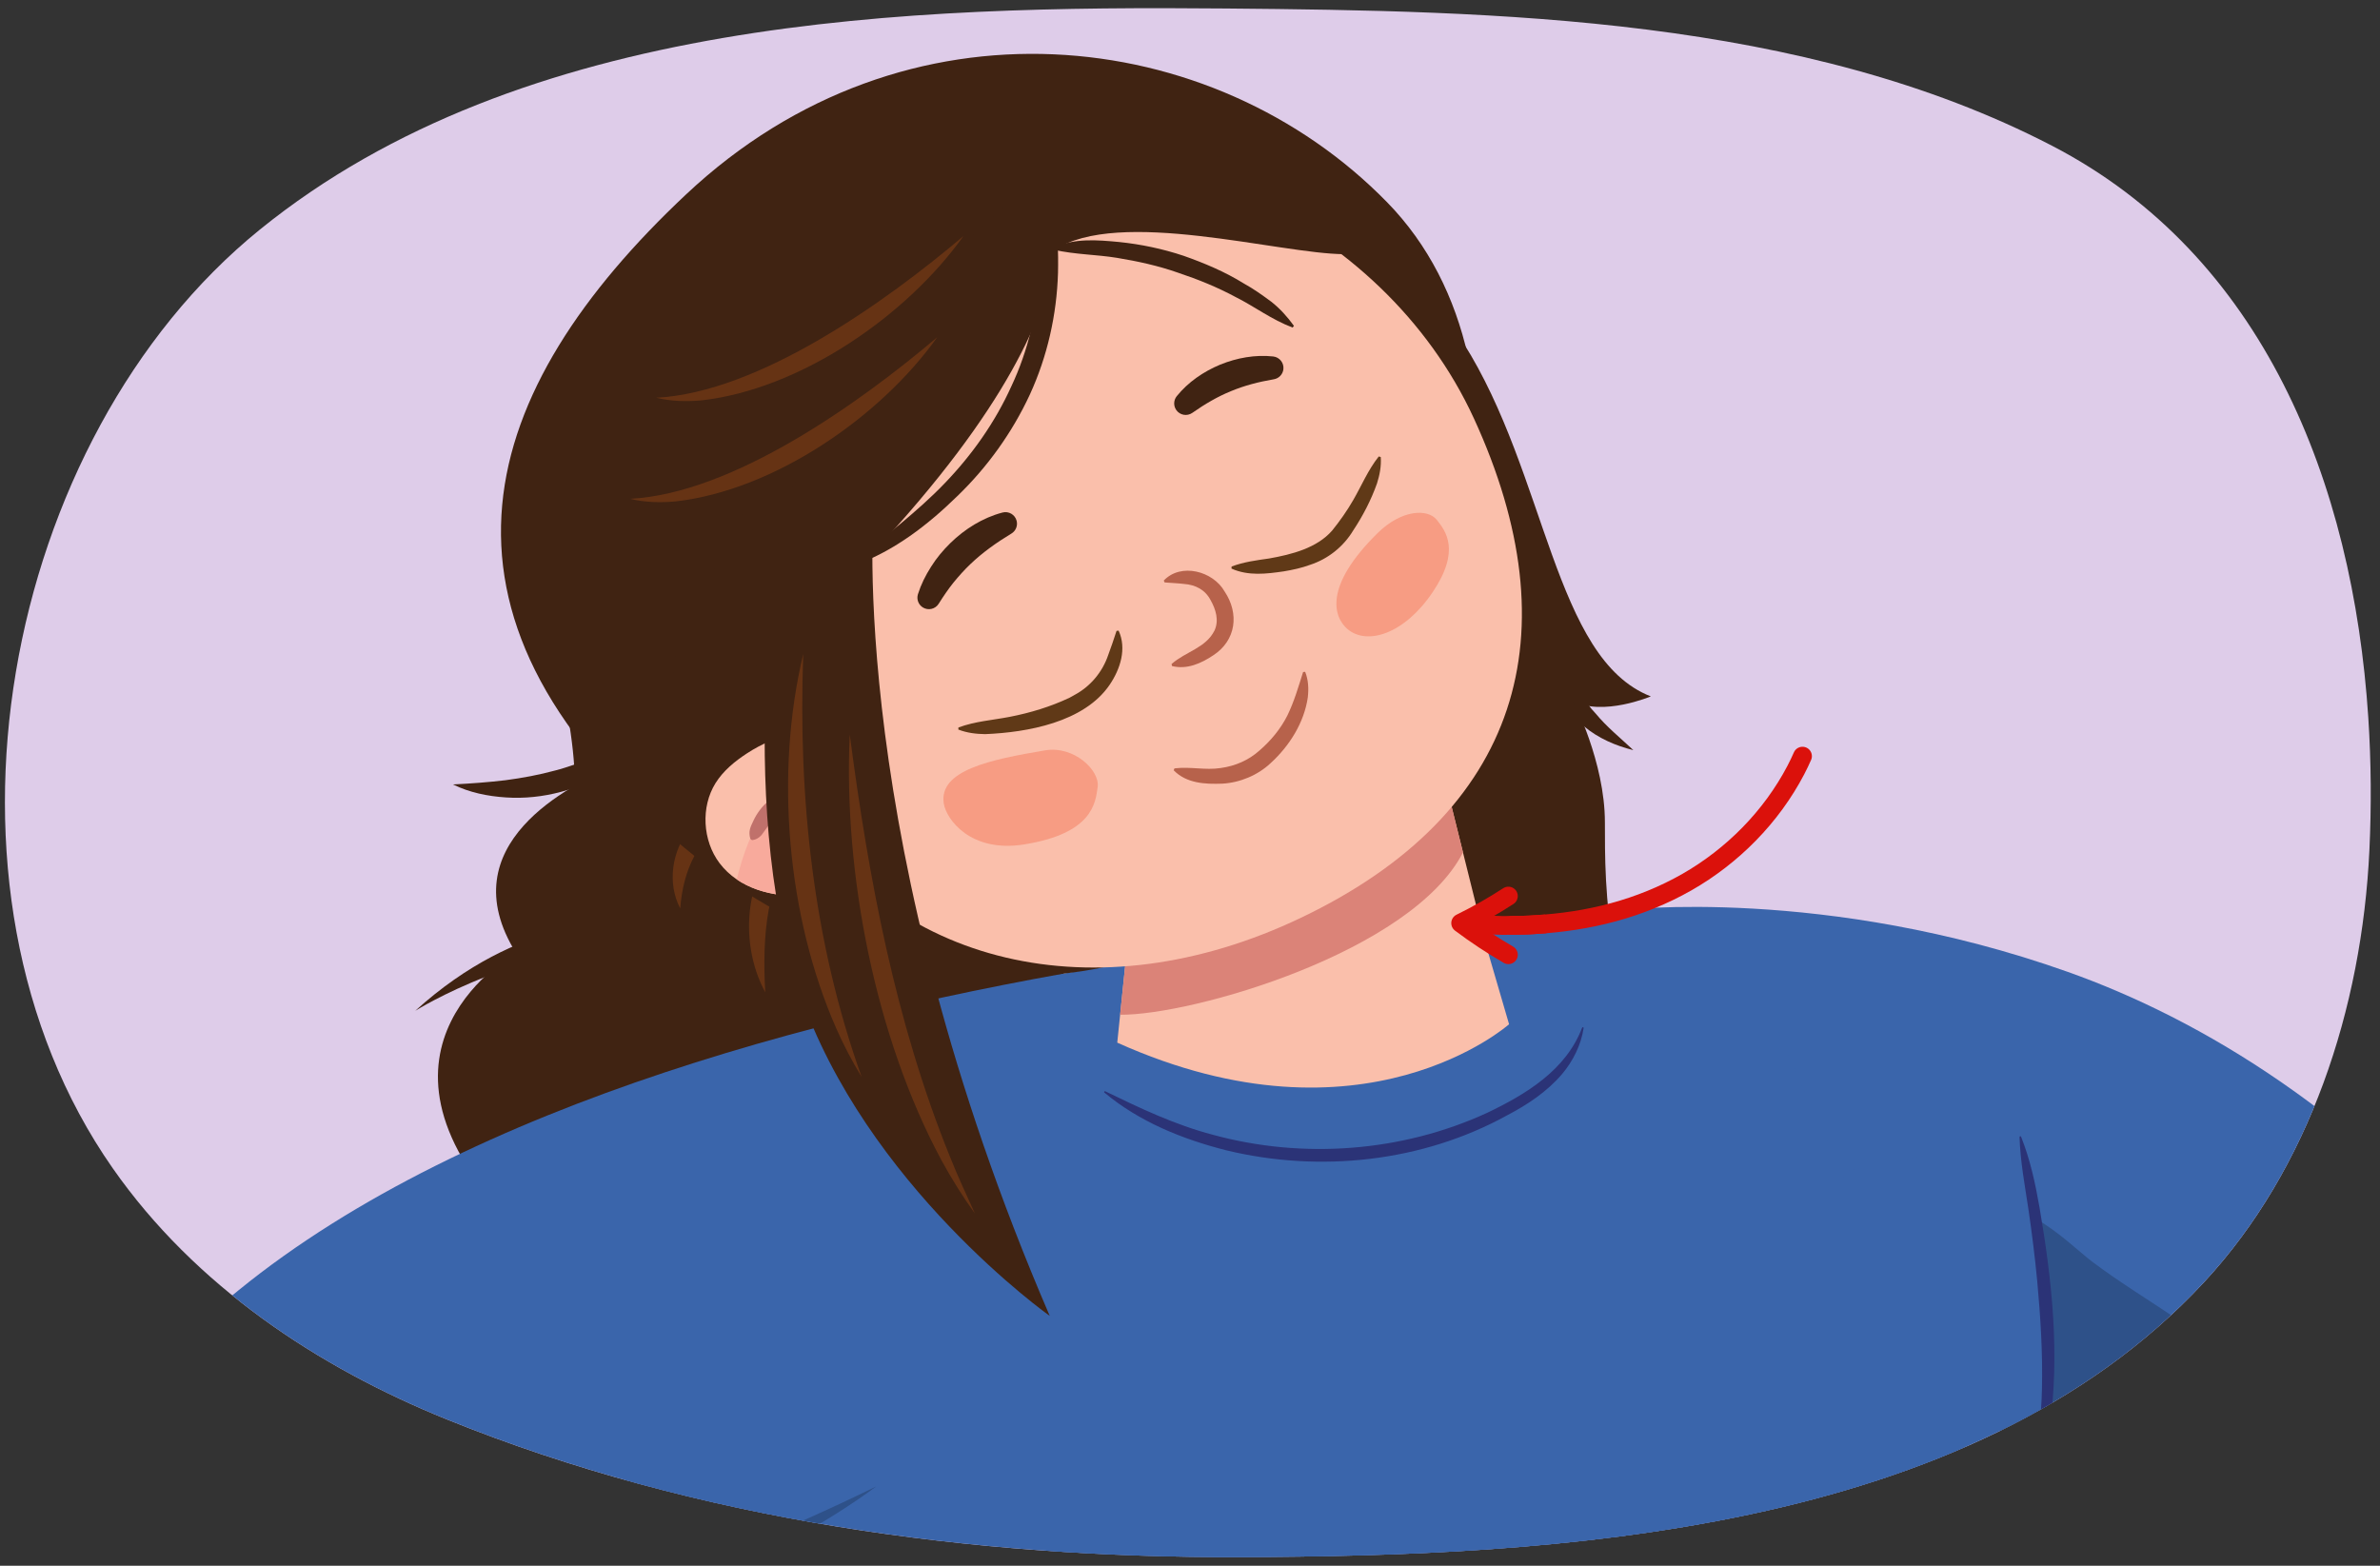 <?xml version="1.0" encoding="utf-8"?>
<!-- Generator: Adobe Illustrator 26.0.2, SVG Export Plug-In . SVG Version: 6.00 Build 0)  -->
<svg version="1.1" id="Artwork" xmlns="http://www.w3.org/2000/svg" xmlns:xlink="http://www.w3.org/1999/xlink" x="0px" y="0px"
	 width="760px" height="500px" viewBox="0 0 760 500" style="enable-background:new 0 0 760 500;" xml:space="preserve">
<rect x="0" y="0" width="760" height="500" fill="#333333" stroke="none"/>
<style type="text/css">
	.st0{clip-path:url(#XMLID_00000030472643061037568820000015620143560196371609_);}
	.st1{display:none;fill:#5CBF94;}
	.st2{display:none;fill:#1E3557;}
	.st3{display:none;}
	.st4{display:inline;fill:#1E3557;}
	.st5{display:none;fill:none;stroke:#122743;stroke-width:4.065;stroke-miterlimit:10;}
	.st6{display:inline;}
	.st7{fill:#795E7C;}
	.st8{fill:#5B4151;}
	.st9{fill:#8D7A90;}
	.st10{fill:#693D56;}
	.st11{fill:#BAA3BE;}
	.st12{fill:#FFFFFF;stroke:#ED2D2C;stroke-width:4.396;stroke-miterlimit:10;}
	.st13{fill:#402312;}
	.st14{fill:#FABFAB;}
	.st15{fill:#3A65AB;}
	.st16{opacity:0.2;}
	.st17{fill:#7A5540;}
	.st18{fill:#2B3377;}
	.st19{fill:#663314;}
	.st20{fill:#DB8378;}
	.st21{fill:#B7624B;}
	.st22{clip-path:url(#XMLID_00000097461733828891610570000001203309668573715867_);fill:#F8AA9C;}
	.st23{fill:#C0716B;}
	.st24{fill:#F79C83;}
	.st25{opacity:0.1;clip-path:url(#SVGID_00000043424590527957201340000009154076159944419237_);}
	.st26{clip-path:url(#SVGID_00000043424590527957201340000009154076159944419237_);fill:#2A875B;}
	.st27{fill:#603917;}
	.st28{opacity:0.1;clip-path:url(#SVGID_00000098924644615618257740000015377268955289104273_);}
	.st29{clip-path:url(#SVGID_00000098924644615618257740000015377268955289104273_);fill:#2A875B;}
	.st30{fill:none;}
	.st31{display:inline;fill:#122743;}
	.st32{fill:none;stroke:#DB110B;stroke-width:6;stroke-linecap:round;stroke-miterlimit:10;}
	.st33{fill:none;stroke:#DB110B;stroke-width:6;stroke-linecap:round;stroke-linejoin:round;stroke-miterlimit:10;}
	.st34{fill:none;stroke:#DB110B;stroke-width:6;stroke-miterlimit:10;}
</style>
<g>
	<defs>
		<path id="XMLID_00000021085384100116661330000011071057424245568418_" d="M756.264,229.183c0.925,14.157,1.01,28.345,0.352,42.309
			c-2.384,50.637-19.173,101.734-52.829,137.993c-75.089,80.897-208.595,87.409-307.758,87.744
			c-85.558,0.289-173.389-11.631-253.257-43.936c-41.378-16.736-80.497-42.644-106.773-80.23
			c-62.8-89.835-35.28-233.07,46.933-299.708C167.013,5.201,290.215,1.826,391.387,2.711c86.599,0.758,184.404,2.638,263.879,43.83
			C722.63,81.456,751.342,153.87,756.264,229.183z"/>
	</defs>
	<use xlink:href="#XMLID_00000021085384100116661330000011071057424245568418_"  style="overflow:visible;fill:#DECCE9;"/>
	<clipPath id="XMLID_00000158719354662652863500000015789905002842270643_">
		<use xlink:href="#XMLID_00000021085384100116661330000011071057424245568418_"  style="overflow:visible;"/>
	</clipPath>
	<g style="clip-path:url(#XMLID_00000158719354662652863500000015789905002842270643_);">
		<g>
			<g>
				<path class="st1" d="M367.374,1359.648c-0.929,2.316-2.909,4.027-4.883,5.554c-30.332,23.45-76.982,22.583-106.421-1.979
					c-5.456-4.552-10.708-10.807-9.905-17.868c0.447-3.934,2.724-7.376,4.418-10.956c9.787-20.681,1.313-48.99,17.501-65.158
					c6.048-6.041,14.452-8.979,22.601-11.56c22.145-7.014,57.172-15.024,72.734,8.781c4.145,6.341,3.162,13.47,1.349,20.423
					c-2.379,9.126-5.235,17.985-5.672,27.492c-0.349,7.608,0.556,15.297,2.56,22.64
					C363.434,1343.533,370.101,1352.847,367.374,1359.648z"/>
				<path class="st1" d="M606.646,1348.817c-9.669-1.824-20.202-5.872-24.051-14.928c-4.92-11.576,3.51-24.094,6.003-36.423
					c2.973-14.704-2.706-29.938,1.539-44.49c3.67-12.579,14.217-21.513,25.248-27.732c13.74-7.746,35.634-16.639,46.74-0.302
					c9.378,13.795,13.959,17.01,20.352,32.235c4.066,9.684,6.601,34.226,13.888,41.845c3.938,4.118,11.381,8.583,11.388,14.961
					c0.007,6.283-8.458,11.34-12.922,14.611c-22.405,16.419-50.965,24.268-78.614,21.584
					C613.008,1349.868,609.813,1349.415,606.646,1348.817z"/>
				<path class="st2" d="M371.261,1282.926c15.546-0.298,29.201-10.414,33.939-25.224c14.032-43.858,25.304-116.012,35.231-171.843
					c14.336-80.623,55.697-304.445,55.697-304.445l-269.114-36.333c-27.816,115.004,23.541,352.287,23.541,352.287
					s-14.483,69.406-11.731,139.342c0.605,15.37,11.081,28.567,25.806,33.011C282.429,1275.094,318.733,1283.933,371.261,1282.926z"
					/>
				<g class="st3">
					<path class="st4" d="M691.832,1239.846c12.004-0.691,22.325-8.668,26.041-20.104c12.629-38.866-4.022-115.247,5.882-194.075
						c11.741-93.444-32.831-279.623-32.831-279.623l-255.861-2.802c-5.275,66.635,7.267,130.397,24.286,183.05
						c25.779,79.755,52.071,145.412,52.071,145.412s26.205,80.096,39.978,141.773c3.745,16.773,13.63,31.165,30.788,30.178
						L691.832,1239.846z"/>
				</g>
				<path class="st5" d="M466.695,946.779c4.89-26.927,4.976-49.536,6.165-89.307"/>
				<g class="st3">
					<g class="st6">
						<path class="st7" d="M760.342,1333.124c-18.239-8.824-33.906-15.529-42.379-23.827c-6.196-4.221-12.371-8.934-19.153-11.573
							c-12.894-5.016-27.422-2.185-40.706,1.682c-8.039,2.34-16.311,5.245-22.1,11.294c-5.79,6.048-8.197,16.127-3.261,22.891
							c-9.41,1.45-19.392-1.32-26.709-7.413c-3.667-3.053-6.683-6.881-10.637-9.551c-3.953-2.67-9.394-3.983-13.447-1.466
							c-3.306,2.053-4.855,5.994-6.125,9.486c-2.085,5.732-2.535,11.815-4.344,17.574c-0.052,0.389-0.067,0.777-0.134,1.165
							c-0.722,4.211-1.394,13.725-1.37,19.474c8.497,10.354,24.307,23.505,52.277,29.317c3.08,0.64,6.025,1.706,8.536,3.395
							c11.915,8.014,54.092,26.416,118.933,5.962c21.663-6.834,33.014-16.57,38.366-26.879
							C785.594,1357.755,771.808,1338.671,760.342,1333.124z"/>
						<path class="st8" d="M597.646,1380.412c-1.225-1.698,0.706-3.862,2.441-5.034c4.82-3.254,9.738-6.364,14.745-9.322
							c3.78-2.234,7.983-4.457,12.327-3.823c2.84,0.415,5.368,2.022,7.577,3.854c4.302,3.567,7.761,8.143,10.021,13.254
							c2.054,4.646,3.113,9.678,5.089,14.358s5.144,9.202,9.86,11.091c-4.718,2.273-9.944-0.091-14.544-2.593
							c-9.856-5.362-20.365-9.402-30.838-13.426C608.389,1386.49,603.582,1382.692,597.646,1380.412z"/>
						<path class="st9" d="M749.703,1397.692c-64.842,20.454-107.019,2.052-118.934-5.962c-2.51-1.689-5.456-2.755-8.536-3.395
							c-27.97-5.812-43.779-18.964-52.276-29.317c0.019,4.481,0.462,9.007,1.739,12.938c4.169,12.84,24.541,24.055,47.625,29.81
							c3.508,0.874,6.58,2.685,9.129,5.001c10.79,9.802,45.308,33.922,109.849,15.067c41.817-12.216,52.493-32.598,49.771-51.021
							C782.717,1381.122,771.366,1390.859,749.703,1397.692z"/>
						<g>
							<path class="st10" d="M631.539,1330.153c6.761-2.94,14.397-1.689,21.43-0.674c14.151,2.25,27.889,7.222,40.212,14.53
								c6.089,3.659,12.599,7.721,16.093,14.155c0,0-0.597,0.779-0.597,0.779c-6.852-1.536-12.777-5.507-18.947-8.589
								c-12.167-6.013-24.956-10.599-38.164-13.712c-4.84-1.186-10.277-1.763-15.005-3.387c-1.677-0.521-3.358-1.159-5.058-2.121
								L631.539,1330.153L631.539,1330.153z"/>
						</g>
						<g>
							<path class="st10" d="M708.417,1307.909c4.426-0.04,7.308,3.227,9.987,6.244c6.382,7.295,10.695,16.539,11.865,26.169
								c0.046,2.122-0.332,4.132-1.498,6.046c0,0-0.972,0.141-0.972,0.141c-2.326-2.004-3.625-4.436-4.523-7.209
								c-1.501-4.035-3.372-8.022-5.392-11.786c-1.611-3.042-3.338-6.029-5.267-8.913c-2.111-3.119-4.688-5.912-4.863-9.968
								C707.753,1308.633,708.417,1307.909,708.417,1307.909L708.417,1307.909z"/>
						</g>
						<path class="st11" d="M749.703,1397.692c21.663-6.833,33.014-16.57,38.366-26.879c-2.202-14.9-13.161-28.502-23.582-35.316
							c-13.117-2.68-27.909,1.408-40.391,7.394c-1.681,0.806-3.346,1.645-4.99,2.523c-13.185,7.039-24.598,16.715-31.163,30.378
							c-4.691,9.764-6.118,20.872-2.261,31.062C703.428,1407.644,724.901,1405.516,749.703,1397.692z"/>
						<path class="st8" d="M738.299,1421.834c25.679-7.502,39.581-18.087,45.882-29.403c-0.195-1.242-0.464-2.473-0.902-3.667
							c-0.906-2.467-2.327-4.682-3.939-6.769c-0.018,0.017-0.031,0.034-0.05,0.051c0.018-0.016,0.031-0.034,0.05-0.051
							c-0.962-1.246-1.976-2.458-3.034-3.617c-5.025-5.509-11.039-10.718-18.385-12.003c-8.66-1.516-17.186,2.687-24.976,6.763
							c-3.637,1.903-7.511,4.045-9.277,7.751c-2.013,4.227-0.706,9.181-0.366,13.851c0.238,3.258-0.138,6.505-0.969,9.636
							c6.348-1.095,12.965-2.545,19.875-4.462c-6.909,1.917-13.527,3.367-19.875,4.462c-1.06,3.994-2.879,7.796-5.31,11.142
							c-4.017,5.529-9.374,9.003-15.218,12.332c-0.438,0.25-0.922,0.509-1.419,0.774
							C711.648,1428,724.262,1425.935,738.299,1421.834z"/>
					</g>
				</g>
				<g class="st3">
					<g class="st6">
						<path class="st7" d="M418.69,1383.554c-16.62-11.589-31.034-20.679-38.094-30.209c-5.453-5.145-10.808-10.773-17.089-14.447
							c-11.942-6.986-26.735-6.48-40.462-4.755c-8.307,1.044-16.934,2.609-23.604,7.669c-6.671,5.06-10.637,14.634-6.828,22.09
							c-9.521-0.051-18.942-4.36-25.207-11.53c-3.14-3.592-5.515-7.848-8.998-11.109c-3.483-3.26-8.649-5.414-13.048-3.567
							c-3.588,1.507-5.739,5.154-7.543,8.403c-2.962,5.332-4.365,11.268-7.059,16.67c-0.113,0.375-0.189,0.756-0.316,1.13
							c-1.377,4.045-3.244,11.834-4.126,17.515c6.759,11.564,20.298,27.042,47.002,37.191c2.94,1.118,5.681,2.635,7.894,4.698
							c10.503,9.792,49.252,34.611,116.507,24.633c22.47-3.334,35.213-11.159,42.123-20.496
							C440.04,1410.358,429.138,1390.839,418.69,1383.554z"/>
						<path class="st9" d="M398.007,1445.638c-67.255,9.978-106.005-14.841-116.508-24.633c-2.213-2.063-4.954-3.58-7.895-4.698
							c-26.704-10.148-40.243-25.627-47.002-37.191c-0.688,4.428-0.963,8.968-0.322,13.051
							c2.094,13.337,20.443,27.622,42.331,36.944c3.326,1.417,6.075,3.689,8.227,6.377c9.11,11.38,39.395,40.639,106.101,32.193
							c43.22-5.473,56.975-23.917,57.19-42.539C433.22,1434.479,420.477,1442.304,398.007,1445.638z"/>
						<g>
							<path class="st10" d="M291.965,1360.319c7.14-1.838,14.483,0.601,21.268,2.712c13.62,4.452,26.402,11.528,37.419,20.687
								c3.952,3.369,8.399,7.11,11.185,11.54c0.956,1.556,1.829,3.178,2.475,4.974c0,0-0.713,0.675-0.713,0.675
								c-6.524-2.597-11.749-7.452-17.356-11.468c-11.067-7.856-22.974-14.4-35.526-19.556c-4.592-1.934-9.871-3.36-14.284-5.71
								c-1.574-0.779-3.133-1.674-4.661-2.891L291.965,1360.319L291.965,1360.319z"/>
						</g>
						<g>
							<path class="st10" d="M371.388,1350.47c4.377,0.659,6.708,4.339,8.878,7.74c5.152,8.209,7.955,18.018,7.592,27.713
								c-0.289,2.103-0.979,4.029-2.432,5.734c0,0-0.982-0.013-0.982-0.013c-1.981-2.345-2.881-4.952-3.33-7.832
								c-0.847-4.221-2.066-8.453-3.467-12.489c-1.112-3.258-2.346-6.48-3.797-9.632c-1.593-3.413-3.698-6.577-3.231-10.61
								C370.619,1351.08,371.388,1350.47,371.388,1350.47L371.388,1350.47z"/>
						</g>
						<path class="st11" d="M398.007,1445.638c22.47-3.334,35.213-11.159,42.123-20.496c0.174-15.06-8.504-30.22-17.721-38.592
							c-12.531-4.714-27.782-3.009-41.052,0.935c-1.787,0.531-3.563,1.097-5.325,1.704c-14.129,4.872-26.925,12.629-35.561,25.087
							c-6.171,8.903-9.331,19.647-7.128,30.318C350.742,1448.172,372.282,1449.455,398.007,1445.638z"/>
						<path class="st8" d="M382.94,1467.681c26.541-3.361,41.937-11.622,49.943-21.803c0.003-1.257-0.069-2.516-0.313-3.764
							c-0.505-2.578-1.56-4.991-2.823-7.305c-0.021,0.014-0.036,0.029-0.057,0.042c0.021-0.013,0.036-0.029,0.057-0.042
							c-0.754-1.382-1.564-2.738-2.426-4.05c-4.094-6.232-9.212-12.323-16.263-14.751c-8.313-2.861-17.395-0.056-25.73,2.742
							c-3.891,1.306-8.055,2.811-10.382,6.192c-2.654,3.857-2.144,8.955-2.544,13.62c-0.279,3.255-1.162,6.402-2.476,9.363
							c6.441-0.081,13.204-0.47,20.33-1.274c-7.125,0.804-13.888,1.193-20.33,1.274c-1.676,3.777-4.072,7.245-7,10.166
							c-4.838,4.827-10.676,7.413-16.972,9.779c-0.472,0.177-0.991,0.358-1.523,0.54
							C355.651,1469.569,368.432,1469.518,382.94,1467.681z"/>
					</g>
				</g>
				<path class="st12" d="M337.465,152.138"/>
				<path class="st13" d="M132.604,322.784c0,0,36.257-22.766,74.865-20.035l-9.47-8.114
					C197.999,294.635,166.073,292.366,132.604,322.784z"/>
				<path class="st13" d="M184.113,134.93c-15.876,27.385-8.676,59.96-2.816,93.3c5.86,33.34-1.334,42.331-1.334,42.331
					s14.729-11.784,16.954-27.813C199.143,226.718,184.113,134.93,184.113,134.93"/>
				<path class="st14" d="M840.221,462.649c8.065,11.166,15.389,23.349,17.716,36.925c4.794,27.97-12.296,54.802-30.712,76.393
					c-32.207,37.759-71.102,69.797-114.33,94.175c-3.963,2.235-8.203,4.468-12.751,4.356c-8.966-0.221-14.971-9.019-19.275-16.887
					c-3.487-6.374-6.954-13.004-7.692-20.232c-1.591-15.587,9.551-29.276,19.995-40.956c22.009-24.612,32.969-36.787,54.977-61.399
					c-7.982-7.277-15.965-14.553-23.947-21.83c-8.942-8.152-18.38-17.157-20.66-29.041c-2.254-11.749,14.171-36.116,21.15-45.832
					c6.139-8.548,13.655-16.095,22.124-22.339c7.595-5.599,16.899-11.838,26.532-12.821c7.563-0.772,15.851-1.793,21.314,3.023
					c7.725,6.81,16.27,18.019,23.484,25.363C827.323,440.89,832.552,452.032,840.221,462.649z"/>
				<g>
					<path class="st15" d="M801.237,412.76c-47.908-57.302-98.635-87.362-140.907-102.392
						c-77.591-27.588-142.785-19.727-142.785-19.727s-53.77,36.937,68.575,128.695c48.848,36.636,90.18,62.938,123.998,80.786
						C785.897,475.637,800.297,440.941,801.237,412.76z"/>
				</g>
				<path class="st16" d="M711.156,499.773c3.804,4.873,8.483,9.261,13.045,13.42c7.897,7.199,15.794,14.398,23.69,21.596
					c1.586-0.857,3.114-1.841,4.569-2.97c8.045-6.245,12.748-16.566,12.182-26.735c-0.594-10.673-6.493-20.273-12.802-28.901
					c-15.392-21.05-34.339-39.495-55.795-54.316c-9.349-6.458-19.147-12.271-28.198-19.158
					c-7.344-5.588-28.316-27.237-35.902-10.195c-2.076,4.664-2.15,10.335-2.657,15.342c-0.559,5.523-1,11.057-1.32,16.599
					c-0.476,8.212-0.598,16.438-0.55,24.663c31.292,21.63,58.87,38.426,82.699,51.003
					C710.472,500.007,710.804,499.888,711.156,499.773z"/>
				<path class="st13" d="M487.214,184.65c1.823,5.522,3.693,10.736,5.764,15.811c2.139,5.044,4.493,9.885,7.221,14.475
					c1.299,2.343,2.862,4.491,4.354,6.711c0.759,1.099,1.663,2.078,2.455,3.163l1.229,1.6l1.347,1.497
					c3.468,4.2,7.697,7.617,11.99,11.635c-5.6-1.37-11.198-3.784-15.761-7.604c-4.714-3.626-8.73-8.237-11.696-13.396
					c-3.018-5.131-5.218-10.713-6.395-16.47C486.529,196.34,486.115,190.407,487.214,184.65z"/>
				<path class="st13" d="M198.996,104.61c-25.168,73.891,9.585,134.502-3.433,140.242s-52.415,24.691-30.804,59.438
					c0,0-54.644,30.018-2.084,85.147s186.6-64.382,186.6-64.382L198.996,104.61z"/>
				<path class="st15" d="M197.004,451.387c0,0,13.434,111.88,28.926,185.102c0,0-20.477,82.545-22.432,147.388
					c0,0,295.611,51.848,505.891-14.883c0.587-23.979-3.579-81.426-15.941-149.646c-16.815-92.796-40.533-164.033-40.533-164.033
					s5.495-31.569-7.776-92.261"/>
				<path class="st13" d="M467.196,109.356c26.791,42.158,28.975,100.983,59.961,113.03c0,0-15.34,6.456-24.752,1.498
					c0,0,10.071,19.358,10.085,38.692c0.014,19.334-0.516,64.162,26.947,81.117c0,0-113.606,30.306-114.159,25.095
					c-0.553-5.211-15.86-72.384-15.86-72.384l34.909-162.673L467.196,109.356z"/>
				<g>
					<path class="st14" d="M250.758,645.654c9.547,10.312,24.055-2.912,14.224-13.292c-12.024-12.695-30.336-12.109-46.196-8.566
						c-7.551,1.687-18.557,7.062-21.641,14.728c-3.468,2.719-6.19,6.661-7.872,10.889c-0.62,1.559-1.287,3.618-1.937,5.978
						c-0.159,0.081-0.321,0.135-0.479,0.227c-8.846,5.142-20.242,17.677-18.06,28.346c-2.417-0.082-5.229,2.283-3.86,4.92
						c6.529,12.573,21.931,20.104,35.828,16.07c0.357-0.104,0.699-0.251,1.05-0.371c7.07-0.759,12.592-7.102,16.48-13.625
						c0.423-0.435,0.817-0.903,1.224-1.357c1.24,1.322,2.423,2.708,3.55,4.154c2.473,3.429,4.81,6.974,6.889,10.837
						c3.227,5.998,11.809,3.019,13.693-2.362c0.465,0.768,0.93,1.534,1.397,2.292c5.203,8.445,20.201,0.657,15.535-8.353
						c-2.425-4.683-4.99-9.265-7.838-13.553c7.351,2.504,16.416-6.912,11.523-15.834c-5.338-9.731-20.156-23.009-34.121-26.187
						C237.465,640.105,245.686,640.176,250.758,645.654z"/>
					<g>
						<path class="st17" d="M208.239,647.41c5.176-9.675,19.388-9.654,28.427-6.128c0,0-0.881,2.584-0.881,2.584
							c-9.543-2.89-19.127-2.54-27.246,3.792C208.539,647.658,208.239,647.41,208.239,647.41L208.239,647.41z"/>
					</g>
					<g>
						<path class="st17" d="M251.899,683.588c-4.222-8.049-15.487-21.096-24.063-24.216c-0.483-0.166-0.947-0.273-1.471-0.341
							c-5.468-0.602-10.666,1.482-15.817,3.732c0,0-0.213-0.325-0.213-0.325c1.743-1.531,3.715-2.811,5.834-3.824
							c4.262-2.067,9.63-3.179,14.159-1.176c2.272,0.965,4.288,2.255,6.152,3.683c5.578,4.3,10.345,9.442,14.362,15.181
							c1.309,1.94,2.566,3.929,3.536,6.146L251.899,683.588L251.899,683.588z"/>
					</g>
					<g>
						<path class="st17" d="M242.487,701.818c-2.794-8.169-8.576-18.816-16.01-23.434c-6.047-2.926-10.483-1.053-16.192,1.55
							c0,0-0.2-0.334-0.2-0.334c1.536-1.318,3.105-2.608,4.983-3.603c3.814-2.16,8.699-1.789,12.624-0.03
							c5.688,3.01,9.39,8.458,12.598,13.746c2.058,3.596,3.793,7.344,4.834,11.393C245.124,701.106,242.487,701.818,242.487,701.818
							L242.487,701.818z"/>
					</g>
				</g>
				<g>
					<g>
						<g>
							<path class="st14" d="M69.694,417.348c-20.037,16.543-41.017,34.988-63.338,55.136l71.113,85.753c0,0,35.551-9.5,78.767-24.8
								C145.119,510.951,118.087,463.394,69.694,417.348z"/>
							<path class="st15" d="M550.119,290.037c0,0-326.536,2.164-473.923,121.973c-2.153,1.751-4.326,3.543-6.501,5.338
								c48.392,46.046,75.424,93.603,86.541,116.089c0.107-0.038,0.214-0.075,0.321-0.113
								c46.521-16.488,101.833-39.677,131.248-64.976l155.781,88.3l186.321-88.282L550.119,290.037z"/>
							<g>
								<path class="st18" d="M352.95,348.492c11.182,5.437,22.344,10.735,34.351,13.882c28.81,7.862,60.405,5.499,87.543-6.987
									c12.442-5.934,25.254-13.679,30.363-27.204c0.086-0.272,0.551-0.153,0.487,0.133c-0.818,5.404-3.411,10.586-6.969,14.773
									c-4.781,5.581-11.033,9.72-17.481,13.087c-27.066,14.915-59.794,18.397-89.692,11.153
									c-13.982-3.546-27.731-9.11-38.879-18.417c-0.109-0.087-0.126-0.247-0.038-0.356
									C352.712,348.459,352.844,348.436,352.95,348.492L352.95,348.492z"/>
							</g>
						</g>
						<g class="st16">
							<path d="M279.818,474.66c-30.705,22.823-80.642,43.559-123.262,58.664c-43.361,15.367-79.087,24.913-79.087,24.913
								l-30.223-36.444C81.525,529.49,158.256,534.146,279.818,474.66z"/>
						</g>
					</g>
				</g>
				<path class="st13" d="M355.362,215.647c0,0,3.559,38.437,26.054,57.456c0,0-23.783-5.075-27.598-23.637
					C350.004,230.904,355.362,215.647,355.362,215.647z"/>
				<path class="st13" d="M144.645,250.501c5.808-0.288,11.332-0.703,16.775-1.349c5.431-0.719,10.725-1.701,15.875-3.108
					c2.605-0.629,5.09-1.564,7.628-2.411c1.261-0.438,2.445-1.049,3.702-1.524l1.87-0.759l1.802-0.901
					c4.972-2.225,9.391-5.392,14.406-8.462c-2.811,5.033-6.627,9.787-11.524,13.169c-4.749,3.579-10.263,6.224-16.026,7.71
					c-5.749,1.544-11.715,2.179-17.578,1.782C155.73,254.273,149.901,253.093,144.645,250.501z"/>
				<g>
					<path class="st14" d="M70.085,489.168c-18.358-24.644-58.76-21.773-58.76-21.773s-31.795,25.962-37.347,50.436
						c-5.552,24.473,8.34,46.808,8.34,46.808C22.91,622.99,99.717,664.975,145.325,686.093
						c12.354-33.523,30.271-65.175,39.87-81.089L70.085,489.168z"/>
					<path class="st14" d="M182.245,602.371c-9.599,15.914-30.197,47.459-42.552,80.982c21.932,10.156,41.995,18.937,41.995,18.937
						l8.817-26.574l25.491-42.712L182.245,602.371z"/>
				</g>
				<g>
					<path class="st17" d="M124.513,544.222c-3.514-2.194-5.949-5.229-8.748-7.987c-2.775-2.765-5.568-5.509-8.453-8.152
						c-2.83-2.702-5.758-5.297-8.721-7.851c-2.981-2.578-6.223-4.889-8.652-8.085c0,0,0.227-0.331,0.227-0.331
						c3.944,1.256,7.142,3.694,10.272,6.144c3.172,2.412,6.188,5.021,9.121,7.715c2.893,2.736,5.711,5.552,8.354,8.528
						c2.623,2.979,5.459,5.829,6.916,9.769C124.828,543.974,124.513,544.222,124.513,544.222L124.513,544.222z"/>
				</g>
				<g>
					<path class="st18" d="M656.868,468.706c-2.288-4.25-4.027-8.679-5.637-13.202c0.461-3.838,0.732-7.856,0.813-11.84
						c0.285-11.487-0.448-23.101-1.5-34.539c-0.699-7.456-1.724-15.565-2.808-22.951c-1.154-7.685-2.59-15.245-2.844-23.066
						c-0.007-0.143,0.106-0.265,0.249-0.268c0.11-0.003,0.205,0.065,0.244,0.161c2.911,7.28,4.546,14.906,5.892,22.593
						c3.958,23.046,6.524,46.689,3.266,70.005c0,0-0.06-0.806-0.06-0.806c0.319,1.124,0.599,2.26,0.886,3.393
						c0.848,3.422,1.578,6.851,1.98,10.373C657.389,468.82,656.987,468.957,656.868,468.706L656.868,468.706z"/>
				</g>
				<g>
					<g>
						<path class="st19" d="M217.214,290.096c-4.207-8.02-2.694-18.353,2.985-25.37c5.591-6.942,14.868-10.616,23.635-10.043
							c-3.757,2.141-7.342,4.06-10.566,6.288C222.856,267.659,218.152,277.801,217.214,290.096L217.214,290.096z"/>
					</g>
					<g>
						<path class="st19" d="M244.365,316.872c-9.027-16.674-6.508-40.93,9.585-52.473c2.205-1.632,4.662-2.877,7.177-3.83
							c-1.796,2.041-3.607,3.898-5.142,5.966C244.476,280.631,243.392,299.288,244.365,316.872L244.365,316.872z"/>
					</g>
					<g>
						<path class="st14" d="M476.736,309.421l-2.079-7.121l-12.77-51.347l-99.943,31.736l-1.863,18.113l-3.308,32.151
							c78.731,35.416,125.118-5.876,125.118-5.876L476.736,309.421z"/>
						<path class="st20" d="M361.944,282.69l-1.863,18.111l-2.391,23.243c23.027,0.202,93.101-20.004,109.484-51.834l-5.287-21.258
							l-99.943,31.736V282.69z"/>
					</g>
					<path class="st13" d="M442.968,64.615C387.331,7.648,289.069-3.609,219.145,62.023c-66.73,62.633-88.947,133.106-3.188,206.523
						c57.541,49.26,137.967,61.32,196.445,9.904S495.893,118.805,442.968,64.615z"/>
					<path class="st14" d="M279.408,237.986c0,0-18.511-6.289-34.81,0.887c2.163,5.38,4.614,10.507,7.379,15.274
						c31.684,54.636,98.305,70.063,163.505,38.908c69.977-33.438,86.804-90.589,55.192-159.409
						c-14.653-31.899-41.413-56.316-71.588-70.168c-20.463-0.038-44.404,3.803-64.902,17.568
						C287.27,112.551,256.776,173.807,279.408,237.986z"/>
					<g>
						<path class="st21" d="M375.043,245.369c5.223-0.616,9.768,0.653,14.766-0.111c4.665-0.649,8.889-2.481,12.357-5.578
							c3.64-3.143,6.753-6.888,8.92-11.183c2.18-4.486,3.492-9.044,5.03-13.898c0,0,0.658-0.06,0.658-0.06
							c1.046,2.614,1.148,5.4,0.851,8.109c-1.167,8.139-5.893,15.582-11.892,21.057c-4.117,3.875-9.802,6.232-15.418,6.541
							c-5.497,0.205-11.429-0.066-15.527-4.267C374.788,245.979,375.043,245.369,375.043,245.369L375.043,245.369z"/>
					</g>
					<g>
						<path class="st13" d="M296.706,61.456c-61.223,34.067-72.302,119.992-49.68,176.276c16.299-7.176,34.81-0.887,34.81-0.887
							c-22.632-64.178,7.861-125.435,54.777-156.94c20.498-13.765,72.168,1.217,92.631,1.255
							C383.214,24.797,327.29,44.439,296.706,61.456z"/>
					</g>
					<path class="st14" d="M340.725,82.797c0,0-9.875-7.178-21.447-5.131c-1.6,0.283-1.946,2.425-0.5,3.205
						c3.664,1.975,8.967,5.502,12.252,10.679C336.448,100.085,347.672,88.223,340.725,82.797z"/>
					<g>
						<g id="XMLID_21_">
							<path class="st14" d="M284.864,262.276c-0.009,7-3.925,13.52-9.345,17.546s-12.179,5.786-18.887,6.175
								c-9.843,0.571-20.688-2.203-26.857-10.361c-5.455-7.214-6.006-17.973-1.307-25.524c2.492-4.004,6.199-7.016,10.083-9.551
								c9.276-6.054,21.753-9.607,31.156-3.346L284.864,262.276z"/>
						</g>
						<g>
							<defs>
								<path id="XMLID_12_" d="M284.864,262.276c-0.009,7-3.925,13.52-9.345,17.546s-12.179,5.786-18.887,6.175
									c-9.843,0.571-20.688-2.203-26.857-10.361c-5.455-7.214-6.006-17.973-1.307-25.524c2.492-4.004,6.199-7.016,10.083-9.551
									c9.276-6.054,21.753-9.607,31.156-3.346L284.864,262.276z"/>
							</defs>
							<clipPath id="XMLID_00000167362365704911720870000003029473623228379560_">
								<use xlink:href="#XMLID_12_"  style="overflow:visible;"/>
							</clipPath>
							<path style="clip-path:url(#XMLID_00000167362365704911720870000003029473623228379560_);fill:#F8AA9C;" d="M244.092,291.383
								c5.842,2.55,34.793,3.268,38.779-12.269c3.986-15.537,0.298-35.541-10.195-32.221c-10.493,3.32-31.298-4.355-39.432,43.787
								c7.015,7.808,8.557,3.909,8.557,3.909"/>
						</g>
						<g>
							<path class="st23" d="M239.61,267.894c-0.725-2.489,0.052-3.844,1.021-5.903c2.163-4.636,6.429-8.339,11.196-10.099
								c1.1-0.3,2.205-0.239,3.358,0.198c0,0,0.275,0.585,0.275,0.585c-0.395,1.34-1.006,2.11-1.649,2.781
								c-1.989,1.626-4.123,3.236-5.819,5.108c-1.832,1.821-3.271,3.964-4.825,6.112c-0.659,0.719-1.579,1.452-3.04,1.604
								C240.128,268.281,239.61,267.894,239.61,267.894L239.61,267.894z"/>
						</g>
					</g>
					<path class="st13" d="M332.652,54.954c0,0,30.774,34.89-62.033,130.024c-86.986,89.167-46.469,1.222-46.469,1.222
						l38.746-41.489l32.344-55.913L332.652,54.954z"/>
					<path class="st24" d="M439.933,170.208c-17.331,17.037-14.114,26.862-9.639,30.678c6.138,5.234,18.032,1.748,27.121-11.677
						c9.089-13.426,4.242-19.617,1.387-23.209C455.947,162.406,447.619,162.652,439.933,170.208z"/>
					<path class="st24" d="M333.747,239.614c-17.568,2.947-34.088,6.394-32.367,17.013c0.805,4.97,8.5,15.761,25.601,13.037
						c21.803-3.472,22.841-13.092,23.537-18.393C351.215,245.971,342.946,238.071,333.747,239.614z"/>
					<path class="st13" d="M281.836,236.845c0,0-6.728-18.005-11.23-34.086s-3.855-27.058-3.855-27.058l-15.56,15.51
						L281.836,236.845z"/>
					<g>
						<path class="st13" d="M375.766,126.518c3.62-4.485,8.539-7.859,13.866-10.074c5.343-2.175,11.211-3.242,16.938-2.612
							c2.02,0.223,3.476,2.041,3.254,4.06c-0.185,1.668-1.457,2.953-3.032,3.223l-0.098,0.016
							c-4.728,0.811-9.261,1.963-13.581,3.768c-4.338,1.765-8.365,4.139-12.296,6.889l-0.078,0.055
							c-1.666,1.165-3.959,0.759-5.124-0.905C374.655,129.565,374.765,127.761,375.766,126.518z"/>
						<path class="st13" d="M293.125,189.743c0.978-3.089,2.431-6.022,4.189-8.756c1.72-2.765,3.833-5.276,6.157-7.558
							c4.655-4.541,10.377-8.117,16.67-9.763c1.966-0.514,3.979,0.663,4.493,2.631c0.422,1.613-0.294,3.257-1.651,4.079
							l-0.079,0.047c-4.719,2.857-9.092,5.961-12.992,9.679c-1.954,1.848-3.738,3.862-5.455,5.949
							c-1.68,2.116-3.21,4.36-4.676,6.693l-0.04,0.064c-1.08,1.718-3.349,2.236-5.067,1.155
							C293.227,193.053,292.634,191.299,293.125,189.743z"/>
					</g>
					<g>
						<path class="st21" d="M374.116,212.041c4.539-4.002,10.948-5.111,13.714-10.703c1.481-3.198,0.435-6.71-1.255-9.696
							c-1.736-3.314-4.799-4.897-8.489-5.168c-1.871-0.23-3.888-0.291-6.19-0.481c0,0-0.271-0.603-0.271-0.603
							c5.466-5.776,15.742-3.013,19.424,3.486c4.746,7.087,3.678,15.641-3.631,20.397c-3.888,2.588-8.39,4.616-13.176,3.417
							C374.242,212.69,374.116,212.041,374.116,212.041L374.116,212.041z"/>
					</g>
					<g class="st3">
						<g class="st6">
							<defs>
								<path id="SVGID_1_" d="M387.266,181.709c0,0-10.277,37.089-55.033,25.732c0,0-10.768-23.165,14.747-36.017
									C372.818,158.416,387.266,181.709,387.266,181.709z"/>
							</defs>
							<use xlink:href="#SVGID_1_"  style="overflow:visible;fill:#FFFFFF;"/>
							<clipPath id="SVGID_00000151526518483230200070000012375218060609826219_">
								<use xlink:href="#SVGID_1_"  style="overflow:visible;"/>
							</clipPath>
							<path style="opacity:0.1;clip-path:url(#SVGID_00000151526518483230200070000012375218060609826219_);" d="M390.512,166.296
								c-15.717-2.578-32.207-3.998-47.477,1.561c-12.325,4.487-23.362,13.978-27.596,26.63c-2.733,8.168,9.71,13.182,12.452,4.986
								c3.324-9.935,17.713-17.594,27.398-20.86c12.611-4.254,22.774-2.824,33.604,1
								C397.051,182.493,399.009,167.69,390.512,166.296z"/>
							<path style="clip-path:url(#SVGID_00000151526518483230200070000012375218060609826219_);fill:#2A875B;" d="M352.636,193.443
								c4.407,8.949,15.228,12.627,24.175,8.214c8.944-4.407,12.622-15.23,8.216-24.177c-4.412-8.941-15.23-12.624-24.175-8.214
								C351.901,173.677,348.227,184.501,352.636,193.443z"/>
						</g>
						<g class="st6">
							<path class="st27" d="M386.945,181.329c0.018-0.011,0.036-0.021,0.052-0.03c0.698-0.405,0.111-2.743-0.276-3.457
								c-0.134-0.246-12.723-23.08-41.163-9.515c-26.93,12.89-14.884,39.278-14.773,39.527c0.347,0.73,1.278,1.149,2.009,0.806
								c0.705-0.398,1.24-0.822,0.899-1.551c-0.422-0.911-9.843-21.847,13.721-33.462c0.166-0.079,0.349-0.149,0.518-0.235
								c10.861-5.351,20.544-5.504,28.886-0.202c6.239,3.967,7.384,6.145,7.41,6.2C384.613,180.099,386.273,181.719,386.945,181.329
								z"/>
						</g>
						<g class="st6">
							<defs>
								<path id="SVGID_00000132053746283257781180000001496650889922771589_" d="M473.725,130.591c0,0-6.461,37.937-52.14,31.182
									c0,0-13.063-21.954,11.012-37.325C456.983,108.881,473.725,130.591,473.725,130.591z"/>
							</defs>
							<use xlink:href="#SVGID_00000132053746283257781180000001496650889922771589_"  style="overflow:visible;fill:#FFFFFF;"/>
							<clipPath id="SVGID_00000096774659064906853350000015553440528617294004_">
								<use xlink:href="#SVGID_00000132053746283257781180000001496650889922771589_"  style="overflow:visible;"/>
							</clipPath>
							<path style="opacity:0.1;clip-path:url(#SVGID_00000096774659064906853350000015553440528617294004_);" d="M479.799,115.986
								c-15.867-1.379-32.418-1.544-47.221,5.157c-11.949,5.408-22.235,15.709-25.497,28.646
								c-2.105,8.352,10.681,12.407,12.794,4.028c2.561-10.158,16.434-18.444,25.843-22.435c12.252-5.198,20.542-3.118,33.477-1.994
								C487.813,130.135,488.377,116.732,479.799,115.986z"/>
							<path style="clip-path:url(#SVGID_00000096774659064906853350000015553440528617294004_);fill:#2A875B;" d="M442.356,148.153
								c5.293,8.449,16.437,11.01,24.884,5.714c8.456-5.292,11.015-16.434,5.721-24.884c-5.295-8.453-16.433-11.014-24.886-5.718
								C439.619,128.557,437.063,139.699,442.356,148.153z"/>
						</g>
						<g class="st6">
							<path class="st27" d="M473.928,130.893c0.018-0.011,0.036-0.021,0.055-0.032c0.698-0.405,1.119-0.9,0.666-1.567
								c-0.156-0.233-16.713-24.009-43.638-7.621c-25.479,15.555-10.891,40.5-10.746,40.734c0.412,0.695,1.35,0.976,2.039,0.562
								c0.662-0.461,1.085-1.053,0.67-1.743c-0.518-0.862-12.296-21.196,10.19-34.78c0.157-0.095,0.325-0.197,0.484-0.294
								c10.368-6.264,19.927-7.47,28.775-3.042c6.608,3.308,8.505,5.577,8.533,5.631
								C471.409,129.389,473.262,131.279,473.928,130.893z"/>
						</g>
					</g>
					<path class="st13" d="M279.001,162.031c0,0-9.136,106.6,56.21,258.185c0,0-58.835-41.683-79.95-103.518
						s-5.586-152.142-5.586-152.142"/>
					<path class="st13" d="M336.396,79.073c6.741-3.095,13.999-2.439,20.954-1.792c7.008,0.718,13.958,2.18,20.652,4.419
						c6.647,2.343,13.188,5.101,19.177,8.82c3.085,1.695,5.957,3.739,8.775,5.829c2.761,2.166,5.159,4.824,7.242,7.712l-0.441,0.533
						c-6.737-2.549-11.995-6.619-18.04-9.66c-5.912-3.2-12.155-5.72-18.5-7.837c-6.322-2.229-12.895-3.665-19.513-4.753
						c-6.675-1.093-13.265-1.022-20.204-2.586L336.396,79.073z"/>
					<path class="st13" d="M329.996,48.573c6.862,11.617,8.16,25.389,7.853,38.608c-0.398,13.319-3.396,26.656-8.995,38.828
						c-5.633,12.148-13.572,23.174-23.119,32.386c-9.454,9.257-20.127,17.472-32.59,22.029l-0.402-0.677
						c9.837-8.703,20.089-16.196,28.9-25.393c8.797-9.126,16.16-19.578,21.329-31.031c5.363-11.377,8.235-23.828,9.079-36.406
						c0.407-6.302,0.154-12.64-0.475-18.946c-0.588-6.318-1.387-12.633-2.313-19.104L329.996,48.573z"/>
					<g>
						<path class="st19" d="M299.277,107.692c-18.175,25.51-52.104,48.889-83.649,52.44c-4.832,0.42-9.769,0.306-14.43-0.842
							C234.077,157.587,274.561,128.629,299.277,107.692L299.277,107.692z"/>
					</g>
					<g>
						<path class="st19" d="M307.626,75.415c-18.175,25.51-52.104,48.889-83.649,52.44c-4.832,0.42-9.769,0.306-14.43-0.842
							C242.426,125.311,282.911,96.352,307.626,75.415L307.626,75.415z"/>
					</g>
					<g>
						<path class="st30" d="M327.389,298.962"/>
					</g>
					<g>
						<path class="st30" d="M295.034,265.783"/>
					</g>
					<g>
						<path class="st19" d="M256.495,208.863c-1.652,45.724,3.136,91.766,18.645,135.027c-3.005-4.943-5.721-10.088-8.063-15.402
							C251.292,292.709,247.363,246.872,256.495,208.863L256.495,208.863z"/>
					</g>
					<g>
						<path class="st19" d="M271.348,234.553c5.997,45.864,14.543,91.698,31.948,134.702c2.442,6.158,5.241,12.16,8.012,18.246
							c-3.92-5.405-7.453-11.107-10.675-16.983C279.547,331.313,269.281,278.937,271.348,234.553L271.348,234.553z"/>
					</g>
					<g>
						<path class="st27" d="M393.285,180.911c3.904-1.478,7.955-1.993,11.929-2.561c7.357-1.296,15.316-3.353,20.178-8.922
							c2.467-3.061,4.728-6.263,6.707-9.691c2.737-4.723,4.696-9.574,8.175-13.972c0,0,0.642,0.181,0.642,0.181
							c0.204,2.948-0.353,5.736-1.193,8.407c-1.878,5.297-4.483,10.327-7.597,15.027c-3.122,5.202-8.075,9.133-13.759,10.982
							c-2.745,1.018-5.561,1.614-8.359,2.085c-5.634,0.824-11.343,1.532-16.759-0.869
							C393.25,181.578,393.285,180.911,393.285,180.911L393.285,180.911z"/>
					</g>
					<g>
						<path class="st27" d="M357.204,201.387c2.664,5.759,0.519,12.318-2.869,17.301c-8.171,11.989-26.323,15.193-39.745,15.749
							c-2.865-0.045-5.748-0.372-8.565-1.46l0.02-0.667c5.414-1.991,10.792-2.314,16.32-3.383c6.697-1.299,13.104-3.245,19.177-6.12
							c0,0,1.668-0.931,1.668-0.931c5.042-2.718,8.859-7.323,10.683-12.732c0.917-2.404,1.727-4.904,2.648-7.678
							C356.541,201.465,357.204,201.387,357.204,201.387L357.204,201.387z"/>
					</g>
				</g>
				<path class="st2" d="M255.795,1286.992c2.676,5.258,8.794,7.626,14.434,9.359c18.945,5.821,38.549,9.495,58.316,10.929
					c10.916,0.792,22.588,0.719,31.865-5.089c9.277-5.808,14.482-19.306,7.991-28.118c-3.374-4.58-8.958-6.887-14.312-8.809
					c-19.276-6.922-39.34-11.646-59.68-14.052c-10.754-1.272-24.75-2.002-33.776,5.263c-3.698,2.976-3.332,7.518-4.173,11.844
					C255.289,1274.342,252.796,1281.098,255.795,1286.992z"/>
				<path class="st2" d="M659.676,1275.456c5.895-0.374,11.984-0.981,17.129-3.883c11.341-6.397,14.202-21.156,15.876-34.069
					c0.45-3.468,0.841-7.24-0.955-10.241c-1.616-2.699-4.65-4.161-7.544-5.392c-15.548-6.612-32.098-10.851-48.905-12.565
					c-14.286-1.457-32.011-2.965-44.671,5.239c-8.985,5.823-12.026,15.972-10.783,26.235c1.451,11.978,7.2,28.977,20.102,32.327
					c9.433,2.449,20.072,2.43,29.766,2.771C639.684,1276.23,649.696,1276.09,659.676,1275.456z"/>
				<g class="st3">
					<path class="st31" d="M261.859,1265.835c8.305,2.1,16.37,5.801,24.531,8.368c20.451,6.457,42,9.253,63.424,8.469
						c4.348-0.091,8.659-0.146,13.042,0.178c0,0,0.088,0.59,0.088,0.59c-4.162,1.523-8.493,2.402-12.875,2.988
						c-24.105,2.329-48.795-1.353-71.258-10.372c-6.146-2.452-12.144-5.396-17.23-9.693
						C261.582,1266.364,261.859,1265.835,261.859,1265.835L261.859,1265.835z"/>
				</g>
				<g class="st3">
					<path class="st31" d="M576.367,1240.965c6.078-0.318,12.045,0.406,18.046,1.105c9.851,1,19.928,1.574,29.808,1.582
						c7.959,0.098,15.92-0.194,23.87-0.726c5.78-0.416,12.135-1.256,17.914-1.414c2.01-0.089,4.032-0.134,6.098-0.001
						c0,0,0.11,0.587,0.11,0.587c-1.892,0.825-3.828,1.471-5.776,2.074c-5.618,1.666-12.118,2.434-17.957,3.096
						c-18.116,2.023-36.549,1.592-54.585-1.047c-6.046-0.856-12.07-2.069-17.643-4.67
						C576.251,1241.551,576.367,1240.965,576.367,1240.965L576.367,1240.965z"/>
				</g>
				<g>
					<path class="st17" d="M756.943,521.652c0.532,1.885-0.366,3.047-0.975,4.344c-0.639,1.287-1.357,2.534-2.155,3.728
						c-0.799,1.193-1.693,2.321-2.635,3.406c-1.017,1.19-1.888,2.309-3.634,2.565c0,0-0.308-0.257-0.308-0.257
						c-0.076-1.734,0.753-2.774,1.597-4.061c0.744-1.169,1.475-2.34,2.241-3.486c0.767-1.146,1.553-2.279,2.355-3.409
						c0.833-1.12,1.313-2.413,3.159-3.018L756.943,521.652L756.943,521.652z"/>
				</g>
				<path class="st14" d="M678.107,603.446c-2.08,1.714-3.471,4.101-4.818,6.435c-1.288,2.231-2.575,4.463-3.863,6.694
					c-1.461,2.532-2.959,5.181-3.144,8.098c-0.185,2.917,1.381,6.169,4.211,6.901c3.69,0.955,6.848-2.485,9.945-4.706
					c3.806-2.728,8.729-3.843,13.339-3.022c-8.378,5.759-14.763,14.363-17.846,24.051c-0.97,3.048-1.618,6.364-0.681,9.423
					c0.937,3.059,3.898,5.691,7.071,5.286c4.179-0.533,6.083-5.346,7.509-9.31c1.427-3.964,4.512-8.539,8.629-7.643
					c-4.36,3.77-8.238,8.099-11.508,12.846c-2.109,3.062-4.034,6.591-3.634,10.287s4.171,7.166,7.674,5.921
					c4.016-1.428,4.689-7.417,8.587-9.139c-0.27,3.433-2.363,6.431-3.333,9.735c-0.97,3.304-0.175,7.76,3.124,8.748
					c3.015,0.903,5.895-1.661,7.839-4.137c5.937-7.563,10.088-16.52,12.021-25.938c0.737-3.592,0.405-8.475-3.135-9.435
					c3.974-3.807,4.412-10.443,1.717-15.242c-2.695-4.798-7.979-7.784-13.418-8.622c2.573-2.775,2.903-7.368,0.752-10.482
					c-1.54-2.231-4.233-3.533-6.919-3.58c-1.617-0.029-2.17,0.397-3.445-0.531c-0.944-0.686-1.582-1.914-2.588-2.64
					C688.157,600.529,682.056,600.191,678.107,603.446z"/>
				<g>
					<path class="st17" d="M687.544,625.194c1.415-2.035,3.24-3.764,5.241-5.212c2.07-1.404,4.155-2.903,6.817-2.811
						c0,0,0.171,0.349,0.171,0.349c-0.768,1.105-1.637,1.872-2.537,2.591c-2.742,2.05-5.18,4.404-7.592,6.828
						C689.643,626.939,687.544,625.194,687.544,625.194L687.544,625.194z"/>
				</g>
				<g>
					<path class="st17" d="M684.851,656.45c5.699-9.284,15.616-19.551,26.067-23.177c0,0,0.195,0.337,0.195,0.337
						c-4.3,3.941-8.93,7.176-13.005,11.288c-4.054,3.999-7.698,8.376-10.967,13.039C687.14,657.938,684.851,656.45,684.851,656.45
						L684.851,656.45z"/>
				</g>
				<g>
					<path class="st17" d="M696.027,665.457c3.367-3.662,6.674-7.361,9.859-11.181c3.283-3.828,5.99-7.963,9.694-11.478
						c0,0,0.329,0.207,0.329,0.207c-0.785,2.48-2.003,4.722-3.362,6.863c-4.169,6.366-9.003,12.331-14.585,17.516
						C697.962,667.384,696.027,665.457,696.027,665.457L696.027,665.457z"/>
				</g>
				<g>
					<path class="st17" d="M692.401,601.809c4.491-3.664,11.871-1.647,14.29,3.573c0.872,1.712,1.302,3.669,1.154,5.636
						c0,0-1.78-1.496-1.78-1.496c6.581-1.786,13.589,5.031,11.958,11.669c0,0-1.431-1.973-1.431-1.973
						c3.146,0.195,5.872,2.203,7.755,4.505c3.485,4.483,5.609,9.038,8.301,13.945c4.872,9.667,2.736,15.904-5.487,22.455
						c-3.997,3.466-8.083,6.834-12.531,9.802l-0.269-0.297c3.392-4.134,7.147-7.868,10.989-11.505
						c3.633-3.305,7.506-6.886,6.756-12.088c-0.636-4.956-3.7-9.392-6.156-13.788c-2.354-3.924-4.794-9.304-9.585-9.853
						c0,0-1.918-0.143-1.918-0.143l0.486-1.83c1.173-4.249-3.841-9.322-8.142-8.15c0,0-1.984,0.517-1.984,0.517
						s0.204-2.013,0.204-2.013c0.459-4.436-3.164-8.723-7.671-9.145c-1.541-0.189-3.166-0.04-4.742,0.528L692.401,601.809
						L692.401,601.809z"/>
				</g>
			</g>
		</g>
	</g>
</g>
<g id="hpal6_x5F_04.202g_00000031922371980078140330000009135411473468558252_">
	<g>
		<g>
			<path class="st32" d="M575.586,241.465c-0.66,1.493-1.352,2.973-2.115,4.416c-7.838,14.985-20.194,27.479-34.854,35.848
				c-7.346,4.17-15.235,7.363-23.385,9.576c-8.152,2.22-16.553,3.467-24.981,3.951c-2.477,0.212-4.962,0.212-7.446,0.242"/>
			<g>
				<path class="st33" d="M481.675,304.876c-5.396-3.138-10.462-6.489-15.243-10.09c5.347-2.616,10.46-5.533,15.236-8.638"/>
				<path class="st34" d="M493.59,295.04l-5.116,0.329c-2.264,0.138-4.536,0.089-6.804,0.143l-1.701,0.022l-1.701-0.055
					l-3.401-0.125c-1.133-0.049-2.268-0.066-3.4-0.142l-3.391-0.287"/>
			</g>
		</g>
	</g>
</g>
</svg>
